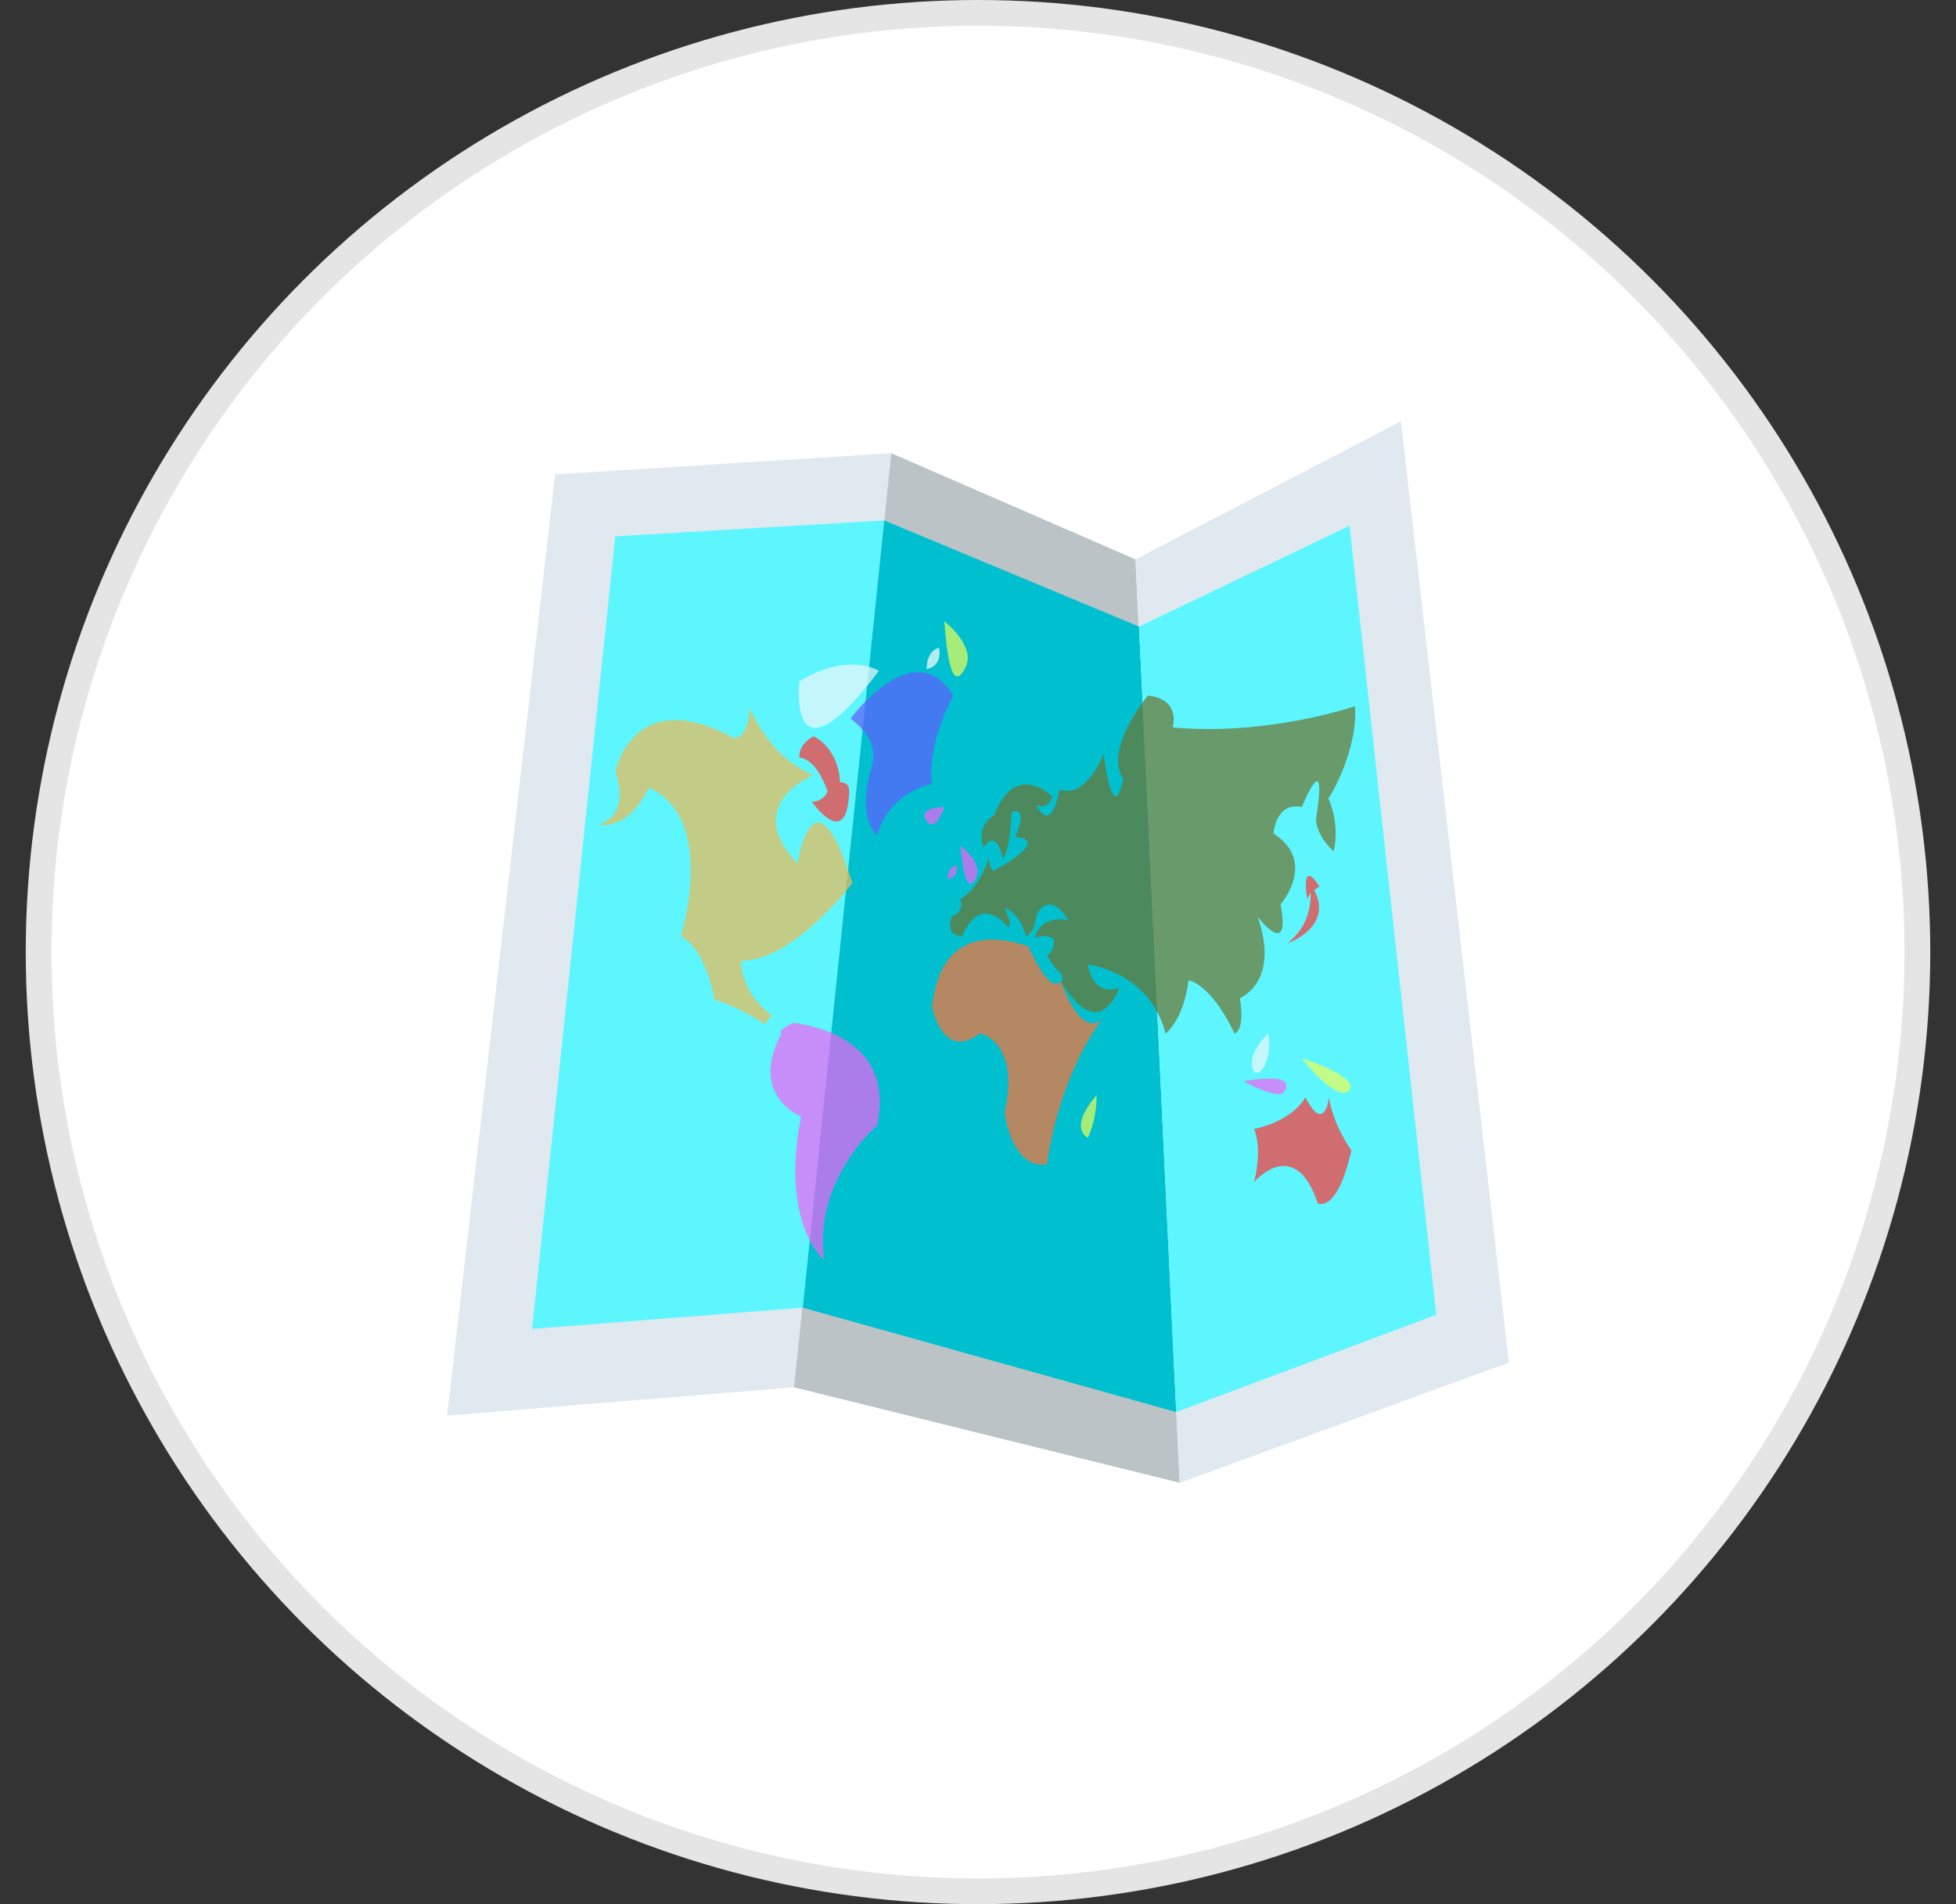 <svg width="76" height="74" viewBox="0 0 76 74" fill="none" xmlns="http://www.w3.org/2000/svg">
<rect x="0" y="0" width="76" height="74" fill="#333333" stroke="none"/>
<circle cx="38" cy="37" r="36.5" fill="white" stroke="#E5E5E5"/>
<path d="M30.85 53.913L17.375 55.013L21.569 18.438L34.631 17.613L30.85 53.913Z" fill="#DFE9EF"/>
<path d="M45.837 57.625L30.85 53.913L34.631 17.613L44.118 21.738L45.837 57.625Z" fill="#BBC3C7"/>
<path d="M58.625 52.95L45.838 57.625L44.119 21.738L54.432 16.375L58.625 52.95Z" fill="#DFE9EF"/>
<path d="M31.194 50.819L20.675 51.644L23.906 20.844L34.356 20.225L31.194 50.819Z" fill="#5DF6FF"/>
<path d="M45.7 54.875L31.193 50.819L34.356 20.225L44.256 24.35L45.7 54.875Z" fill="#00C0CF"/>
<path d="M55.806 51.094L45.7 54.875L44.256 24.35L52.437 20.431L55.806 51.094Z" fill="#5DF6FF"/>
<g opacity="0.7">
<path d="M30.851 39.75C30.645 39.819 30.439 39.956 30.301 40.094L30.37 40.163C29.064 42.569 31.126 43.394 31.126 43.394C30.301 47.587 32.02 48.962 32.02 48.962C31.608 45.8 34.083 43.737 34.083 43.737C34.77 40.506 31.814 39.888 30.851 39.75Z" fill="#F361F5"/>
<path d="M30.025 39.475C28.788 38.65 28.788 37.344 28.788 37.344C30.85 37.344 33.119 34.319 33.119 34.319C31.606 29.506 30.988 33.563 30.988 33.563C28.788 31.225 31.606 30.125 31.606 30.125C29.887 29.438 29.131 27.513 29.131 27.513C29.062 28.75 28.512 28.681 28.512 28.681C24.594 26.55 23.906 29.988 23.906 29.988C24.525 31.844 23.219 32.05 23.219 32.05C24.525 32.256 25.212 30.606 25.212 30.606C27.894 31.844 26.45 36.381 26.45 36.381C27.481 36.931 27.756 38.856 27.756 38.856C28.512 39.063 29.2 39.475 29.75 39.819C29.819 39.613 29.887 39.544 30.025 39.475Z" fill="#EDBA53"/>
<path d="M34.151 26.069C34.151 26.069 32.982 25.312 31.057 26.481C31.057 26.481 30.576 30.812 34.151 26.069Z" fill="#EEF8FB"/>
<path d="M37.037 27.031C35.525 24.556 33.05 27.925 33.05 27.925C33.944 28.613 34.012 29.231 33.875 29.781C33.256 31.844 34.081 32.463 34.081 32.463C34.562 30.744 36.212 30.469 36.212 30.469C36.006 28.888 37.037 27.031 37.037 27.031Z" fill="#5F5CFF"/>
<path d="M41.232 38.169C41.094 38.238 40.957 38.238 40.819 38.169C40.475 37.825 40.269 37.413 40.063 37C39.994 36.931 39.994 36.863 39.994 36.794C38.825 36.381 36.557 35.969 36.213 39.131C36.213 39.131 36.625 41.263 38.069 40.163C38.069 40.163 39.65 40.438 39.032 43.256C39.032 43.256 39.307 45.456 40.682 45.25C40.682 45.25 41.025 42.088 42.813 39.613C42.744 39.681 42.057 40.369 41.232 38.169Z" fill="#FF7033"/>
<path d="M52.644 27.444C52.644 27.444 49.276 28.613 45.563 28.269C45.563 28.269 45.907 27.169 44.601 27.031C44.601 27.031 42.882 29.094 43.638 30.262C43.638 30.262 43.294 32.325 42.882 29.3C42.882 29.3 42.194 31.087 41.163 30.675C41.163 30.675 40.888 32.462 40.269 31.294C40.269 31.294 40.751 31.5 40.888 30.95C40.888 30.95 39.444 29.506 38.619 31.706C38.619 31.706 37.932 31.981 38.207 32.944C38.207 32.944 38.688 32.119 38.963 33.356C38.963 33.356 39.238 33.15 39.307 31.569C39.307 31.569 39.994 31.225 39.444 32.531C39.444 32.531 40.957 32.531 38.619 33.837C38.619 33.837 38.482 33.837 38.413 33.356C38.413 33.356 38.069 34.525 37.313 34.938C37.313 34.938 37.519 35.419 36.969 35.625C36.969 35.625 36.694 36.381 37.382 36.381C37.382 36.381 38.001 34.663 39.169 36.038C39.169 36.038 39.376 35.969 39.032 35.281C39.032 35.281 39.651 35.487 39.857 36.381C39.857 36.381 40.201 36.312 40.269 35.556C40.269 35.556 40.751 34.525 41.507 35.763C41.507 35.763 40.476 35.487 40.201 36.45C40.201 36.45 40.682 36.244 40.957 36.519C40.957 36.519 40.957 37 40.682 37.138C40.819 37.344 40.957 37.619 41.163 37.756C41.301 37.894 41.301 38.031 41.232 38.169C41.782 39.062 42.744 40.163 43.501 38.375C43.501 38.375 42.538 38.856 42.263 37.481C42.263 37.481 44.669 37.756 45.288 40.163C45.288 40.163 45.976 39.681 46.182 38.1C46.182 38.1 47.007 38.169 47.969 40.163C47.969 40.163 48.382 40.094 48.176 38.788C48.176 38.788 49.757 38.169 48.863 35.625C48.863 35.625 50.169 37.344 49.757 35.144C49.757 35.144 51.201 33.494 49.482 32.394C49.482 32.394 49.551 31.156 50.582 31.363C50.582 31.363 51.613 28.819 51.132 31.844C51.132 31.844 51.132 32.462 51.819 33.081C51.819 33.081 52.094 32.119 51.613 31.019C51.751 30.881 52.782 29.025 52.644 27.444Z" fill="#6C732D"/>
<path d="M37.93 34.112C38.205 33.494 37.312 32.875 37.312 32.875C37.449 34.25 37.655 34.663 37.93 34.112Z" fill="#F361F5"/>
<path d="M36.83 34.181C36.83 34.181 37.243 34.113 37.174 33.631C37.174 33.631 36.83 33.631 36.83 34.181Z" fill="#F361F5"/>
<path d="M36.693 31.363C36.693 31.363 35.593 31.363 36.006 31.913C36.349 32.394 36.693 31.363 36.693 31.363Z" fill="#F361F5"/>
<path d="M42.264 44.219C42.264 44.219 42.607 43.6 42.607 42.569C42.607 42.569 41.507 43.738 42.264 44.219Z" fill="#EDFF54"/>
<path d="M49.276 40.163C49.276 40.163 48.52 40.85 48.657 41.469C48.795 42.088 49.482 41.331 49.276 40.163Z" fill="#EEF8FB"/>
<path d="M52.437 42.362C52.781 41.812 50.581 41.125 50.581 41.125C50.994 41.675 52.094 42.844 52.437 42.362Z" fill="#EDFF54"/>
<path d="M49.894 42.431C50.444 41.606 48.312 42.019 48.312 42.019C48.312 42.019 49.688 42.775 49.894 42.431Z" fill="#F361F5"/>
<path d="M50.72 42.638C50.72 42.638 50.308 43.531 48.727 43.875C48.727 43.875 49.07 44.563 48.727 45.938C48.727 45.938 50.308 44.081 51.202 46.763C51.202 46.763 51.958 47.175 52.508 44.7C52.508 44.7 51.82 43.806 51.614 42.569C51.683 42.569 51.477 44.15 50.72 42.638Z" fill="#FF3333"/>
<path d="M50.033 36.656C50.033 36.656 51.821 36.038 51.065 34.594C51.133 34.525 51.271 34.456 51.271 34.456C50.514 33.288 50.789 34.938 50.789 34.938C50.858 34.8 50.927 34.731 50.927 34.663C50.927 35.213 50.858 35.969 50.033 36.656Z" fill="#FF3333"/>
<path d="M31.539 31.156C31.539 31.156 32.845 33.013 32.983 30.95C33.052 30.469 32.845 30.4 32.639 30.4C32.57 29.025 31.608 28.613 31.608 28.613C30.989 28.956 31.058 29.438 31.058 29.438C31.608 29.506 31.952 30.194 32.158 30.744C32.089 30.95 31.883 31.156 31.539 31.156Z" fill="#FF3333"/>
<path d="M37.518 25.931C37.931 25.106 36.693 24.144 36.693 24.144C36.831 26.137 37.106 26.756 37.518 25.931Z" fill="#EDFF54"/>
<path d="M36.487 25.175C36.487 25.175 36.006 25.244 36.006 26C36.006 26 36.625 25.931 36.487 25.175Z" fill="white"/>
</g>
</svg>
